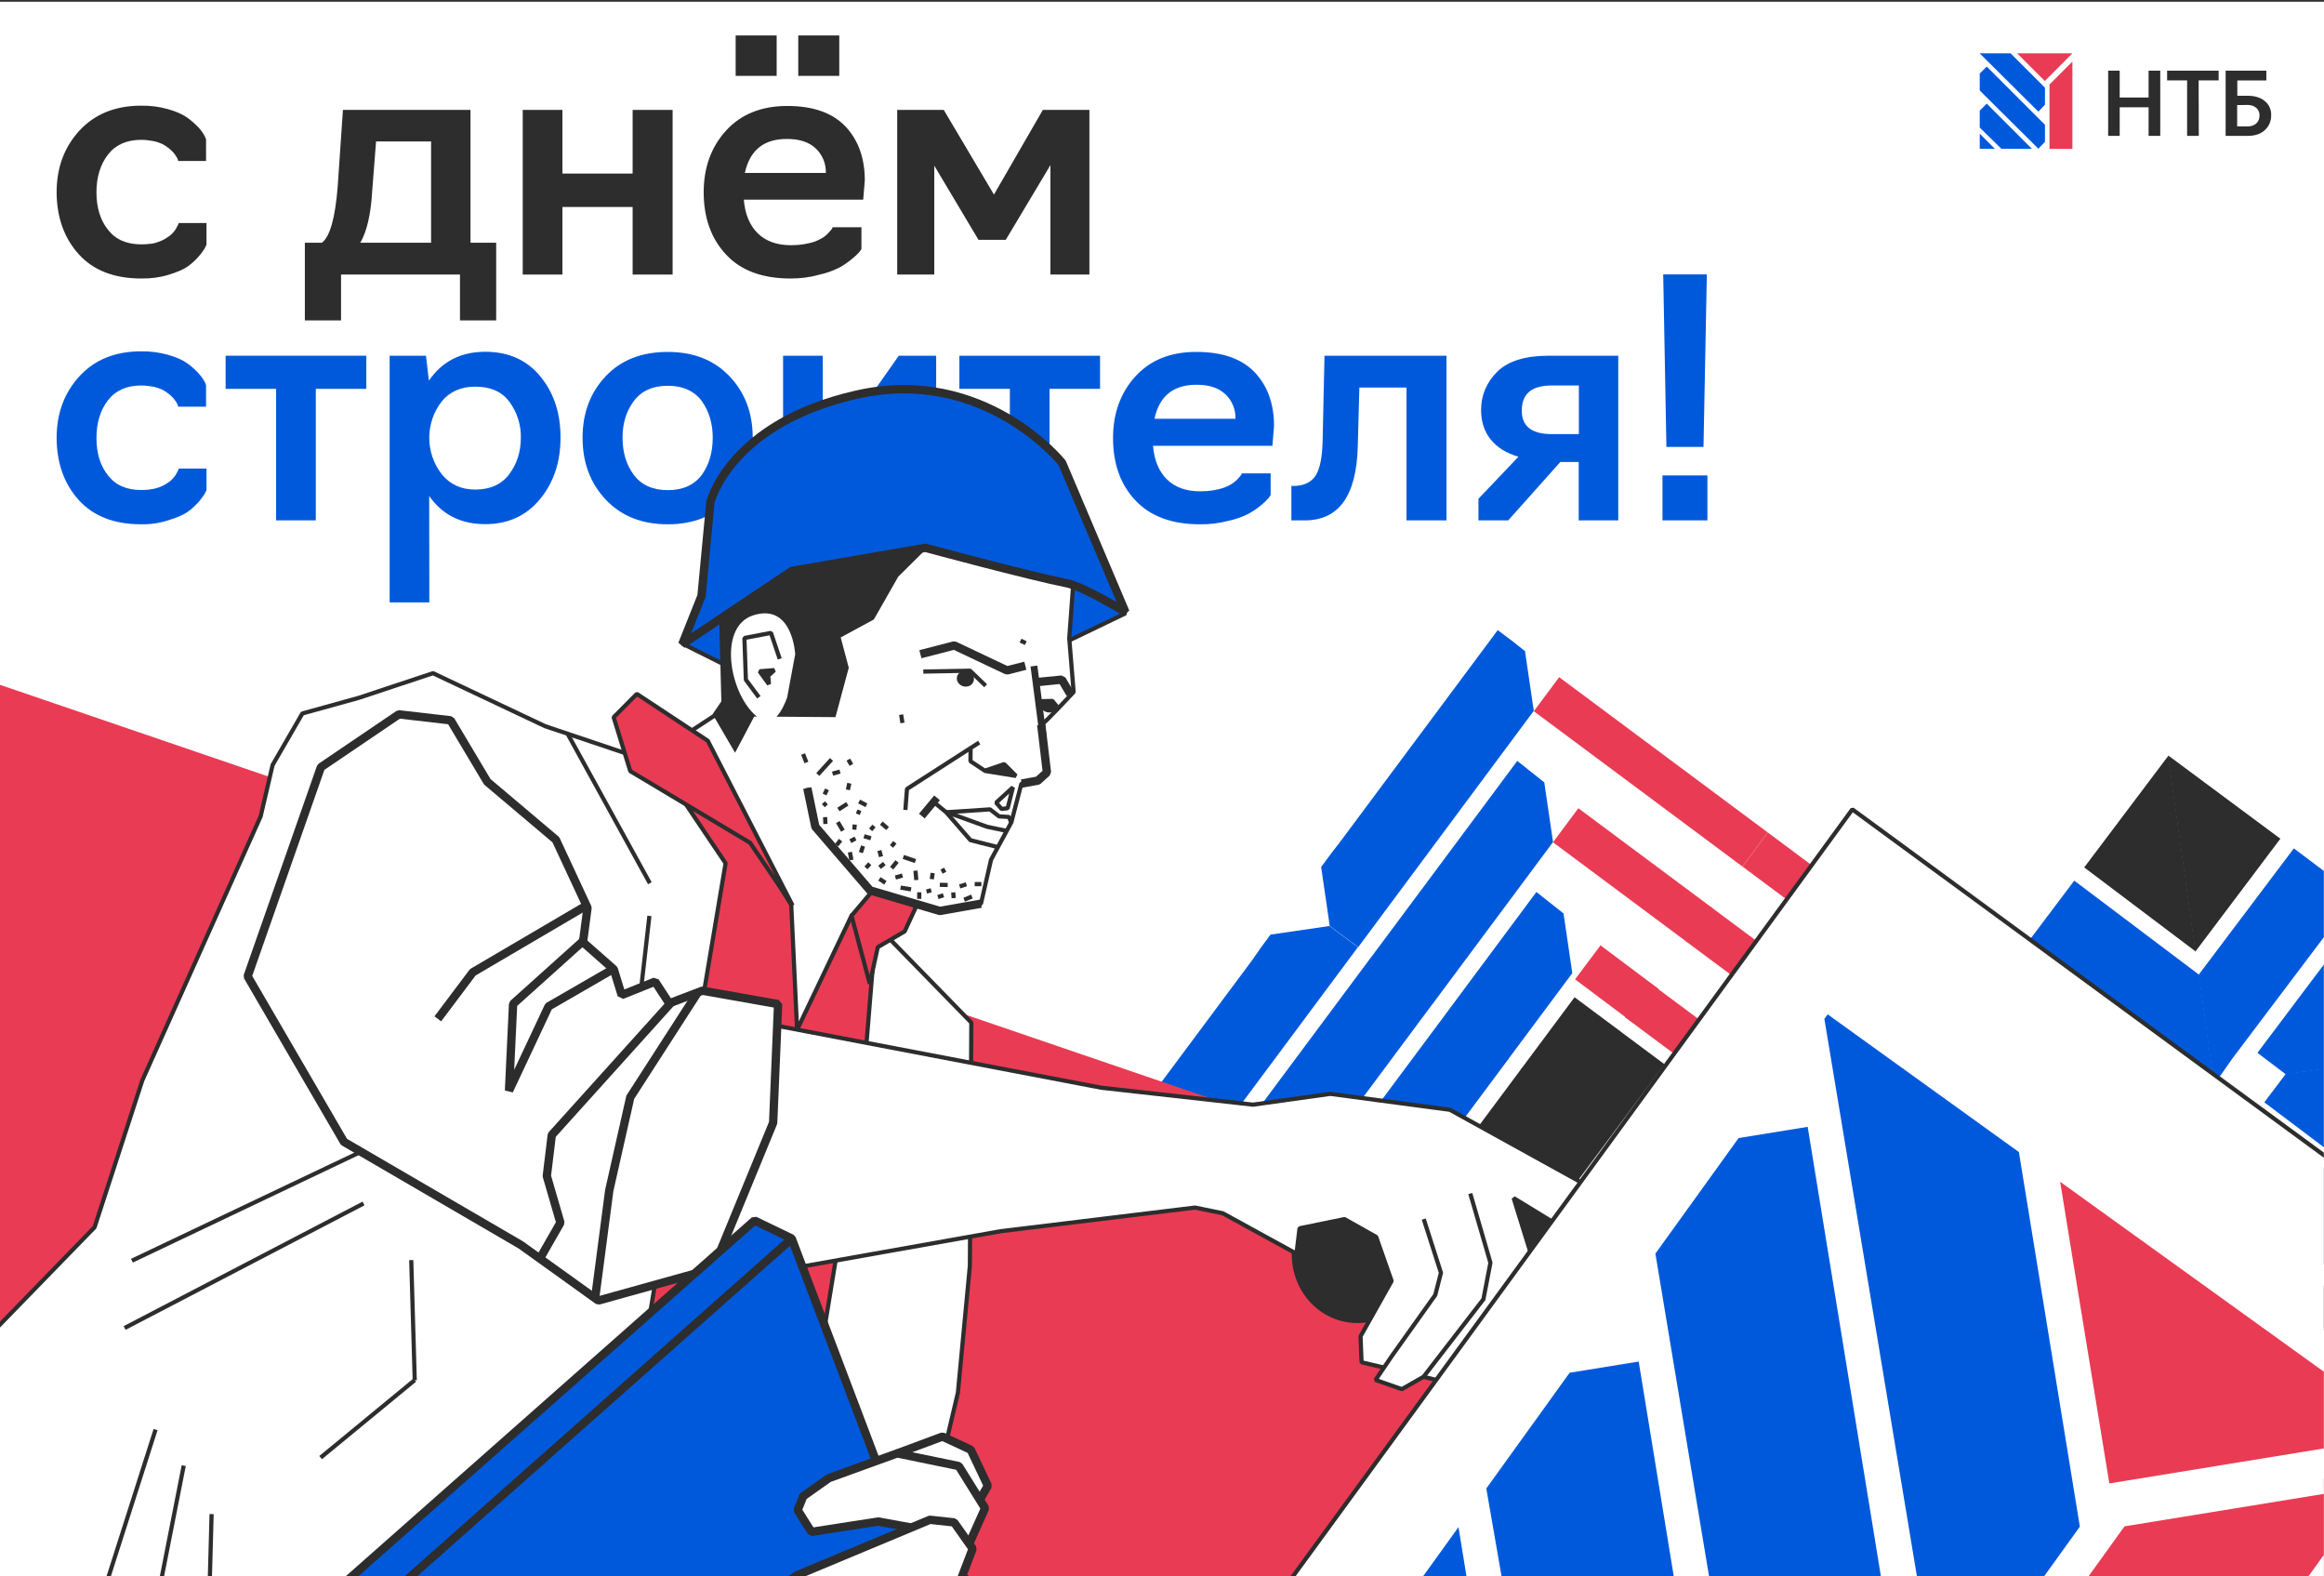 <?xml version="1.0" encoding="UTF-8"?> <!-- Generator: Adobe Illustrator 24.0.1, SVG Export Plug-In . SVG Version: 6.00 Build 0) --> <svg xmlns="http://www.w3.org/2000/svg" xmlns:xlink="http://www.w3.org/1999/xlink" id="Слой_1" x="0px" y="0px" viewBox="0 0 1592.5 1079.7" style="enable-background:new 0 0 1592.5 1079.7;" xml:space="preserve"><rect x="0" y="0" width="1592.5" height="1079.7" fill="#333333" stroke="none"/> <style type="text/css"> .st0{fill:#FFFFFF;} .st1{fill:#2D2D2D;} .st2{fill:#0059DB;} .st3{fill:none;} .st4{clip-path:url(#SVGID_2_);} .st5{clip-path:url(#SVGID_4_);} .st6{fill:#EA3B54;} .st7{fill-rule:evenodd;clip-rule:evenodd;fill:#EA3B54;} .st8{fill-rule:evenodd;clip-rule:evenodd;fill:#EA3B54;stroke:#2D2D2D;stroke-width:2.86;stroke-linejoin:bevel;} .st9{fill-rule:evenodd;clip-rule:evenodd;fill:#FFFFFF;stroke:#2D2D2D;stroke-width:2.86;stroke-linejoin:bevel;} .st10{fill:#2D2D2D;stroke:#2D2D2D;stroke-width:2.86;stroke-linejoin:bevel;} .st11{fill-rule:evenodd;clip-rule:evenodd;fill:#FFFFFF;stroke:#2D2D2D;stroke-width:5.72;stroke-linejoin:bevel;} .st12{fill-rule:evenodd;clip-rule:evenodd;fill:#0059DB;stroke:#2D2D2D;stroke-width:5.72;stroke-linejoin:bevel;} .st13{fill:none;stroke:#2D2D2D;stroke-width:5.72;stroke-linejoin:bevel;} .st14{fill-rule:evenodd;clip-rule:evenodd;fill:#0059DB;stroke:#2D2D2D;stroke-width:2.86;stroke-linejoin:bevel;} .st15{fill-rule:evenodd;clip-rule:evenodd;fill:#2D2D2D;} .st16{fill-rule:evenodd;clip-rule:evenodd;fill:#FFFFFF;} .st17{fill:none;stroke:#2D2D2D;stroke-width:2.86;stroke-linejoin:bevel;} .st18{fill:none;stroke:#2D2D2D;stroke-width:4.7;stroke-linejoin:bevel;} .st19{fill-rule:evenodd;clip-rule:evenodd;fill:#2D2D2D;stroke:#2D2D2D;stroke-width:2.86;stroke-linejoin:bevel;} .st20{fill:none;stroke:#2D2D2D;stroke-width:5.06;stroke-linejoin:bevel;} .st21{clip-path:url(#SVGID_6_);} </style> <rect x="-2.2" y="1.2" class="st0" width="1594.7" height="1079.5"></rect> <title>Открытка_1</title> <g id="Слой_2_1_"> <g id="Слой_1-2"> <path class="st1" d="M96.8,190.8c-18.6,0-32.9-5.6-42.9-16.7s-15-25.3-15.1-42.3c0-16.9,5.2-31,15.7-42.4 c10.5-11.3,24.6-17,42.2-17c6.3-0.1,12.5,0.7,18.5,2.4c5.6,1.6,9.9,3.5,13,5.7c2.8,2,5.4,4.3,7.8,6.8c1.7,1.8,3.1,3.8,4.3,6 l0.9,2.2v14.8h-19.1l-0.2-0.9c-0.3-0.7-0.6-1.4-1-2c-0.6-1-1.3-1.9-2-2.8c-1-1.1-2.1-2.2-3.3-3.1c-1.4-1.1-2.9-2.1-4.5-2.9 c-2-0.9-4.1-1.6-6.3-2c-2.7-0.5-5.4-0.8-8.1-0.8c-9.9,0-17.5,3.4-22.7,10.1c-5.2,6.7-7.9,15.4-7.9,25.8c0,10.5,2.6,19.1,7.9,25.7 c5.2,6.7,12.8,10,22.7,10c2.3,0,4.5-0.1,6.7-0.4c1.9-0.2,3.7-0.7,5.5-1.4c1.5-0.5,2.9-1.2,4.3-2c1.1-0.7,2.2-1.4,3.3-2.2 c0.9-0.7,1.7-1.6,2.5-2.5c0.6-0.7,1.2-1.5,1.7-2.4c0.4-0.7,0.7-1.3,1-1.9l0.7-1.4v-0.4h19.1v14.8c-0.3,0.6-0.7,1.4-1.2,2.5 c-3.1,5-7.2,9.3-12,12.7c-3,2-7.3,3.8-12.9,5.5C109.4,190.1,103.1,190.9,96.8,190.8z"></path> <path class="st1" d="M233.6,219.5h-24.7v-53.2h11.7c5.5-4.2,9.1-17,10.8-38.4l3.6-52.6h87.4v91H340v53.2h-24.8v-31.4h-81.5V219.5z M246.9,166.3h48.5V96.9h-37.7l-2.7,34.6C254.1,146.9,251.4,158.5,246.9,166.3L246.9,166.3z"></path> <path class="st1" d="M385.4,188.1h-27.2V75.3h27.2v43.6h48.1V75.3h27.4v112.8h-27.4v-46.3h-48.1V188.1z"></path> <path class="st1" d="M541.7,190.8c-19.2,0-33.9-5.4-44.1-16.3s-15.4-25.1-15.4-42.8c0-16.9,5.1-31,15.3-42.2 c10.2-11.2,24.2-16.9,42-16.9c17.7,0,30.9,4.7,39.8,14c8.8,9.3,13.3,21.7,13.3,37l-1.1,13.2h-81.8c0.8,9.7,3.9,17.4,9.4,22.9 c5.5,5.5,13.2,8.3,22.9,8.3c3,0,5.9-0.2,8.9-0.7c2.4-0.4,4.8-0.9,7.1-1.7c1.8-0.6,3.5-1.4,5.2-2.4c1.3-0.7,2.5-1.7,3.6-2.7 c0.9-0.9,1.6-1.7,2.2-2.4c0.5-0.5,0.9-1.1,1.3-1.7l0.2-0.7h19.8v14.8c-0.4,0.8-0.9,1.5-1.5,2.2c-1.5,1.7-3.2,3.3-5,4.7 c-2.8,2.3-5.8,4.4-9,6.1c-4.4,2.2-9.1,3.8-13.9,4.8C554.6,190.1,548.1,190.8,541.7,190.8z M532.2,52h-28.1V24.3h28.1V52z M510.4,118.5h55.5c0.2-6.3-2.3-12.4-6.8-16.7c-4.6-4.4-11.1-6.6-19.7-6.6C523.4,95.1,513.8,102.9,510.4,118.5z M575.1,52h-28.1 V24.3h28.1L575.1,52z"></path> <path class="st1" d="M689.2,164.3h-18.7l-30.3-50.8v74.6h-25.4V75.3h31.9l34.4,58l33.5-58h31.9v112.8h-26.7v-75L689.2,164.3z"></path> <path class="st2" d="M96.8,359.2c-18.6,0-32.9-5.6-42.9-16.7s-15-25.3-15.1-42.4c0-16.9,5.2-31,15.7-42.4s24.6-17,42.2-17 c6.3-0.1,12.5,0.7,18.5,2.4c5.6,1.6,9.9,3.5,13,5.7c2.8,2,5.4,4.3,7.8,6.9c1.7,1.8,3.1,3.8,4.3,5.9l0.9,2.2v14.8h-19.1l-0.2-0.9 c-0.3-0.7-0.6-1.4-1-2c-0.6-1-1.3-1.9-2-2.8c-1-1.1-2.1-2.2-3.3-3.1c-1.4-1.1-2.9-2.1-4.5-2.9c-2-0.9-4.1-1.6-6.3-2 c-2.7-0.5-5.4-0.8-8.1-0.8c-9.9,0-17.5,3.4-22.7,10.1s-7.9,15.4-7.9,25.8c0,10.5,2.6,19.1,7.9,25.7c5.2,6.7,12.8,10,22.7,10 c2.3,0,4.5-0.1,6.7-0.5c1.9-0.2,3.7-0.7,5.5-1.3c1.5-0.5,2.9-1.2,4.3-2c1.1-0.7,2.2-1.4,3.3-2.2c0.9-0.7,1.7-1.6,2.5-2.5 c0.6-0.7,1.2-1.5,1.7-2.4c0.4-0.7,0.7-1.3,1-1.9l0.7-1.4v-0.5h19.1v14.8l-1.2,2.4c-3.1,5-7.2,9.3-12,12.7c-3,2-7.3,3.8-12.9,5.5 C109.3,358.4,103.1,359.3,96.8,359.2z"></path> <path class="st2" d="M216.4,356.5h-27.2v-90.1h-34.6v-22.7H251v22.7h-34.6V356.5z"></path> <path class="st2" d="M294.2,412.7H267v-169h24.9l2,17.1c9-13.2,21.9-19.8,38.6-19.8c15.9,0,28.5,5.6,37.7,16.8 c9.3,11.2,13.9,25.2,13.9,42c0,16.8-4.7,30.8-14.1,42.2c-9.4,11.4-21.9,17.1-37.5,17.1c-16.6,0-29.4-6.4-38.4-19.3L294.2,412.7z M325.6,335.4c10.3,0,18.1-3.5,23.4-10.6s7.9-15.4,7.9-24.9c0.2-8.9-2.6-17.6-7.9-24.7c-5.1-6.9-12.9-10.3-23.4-10.3 c-9.7,0-17.4,3.4-22.9,10.1c-11.4,14.7-11.4,35.2,0,49.9C308.4,331.9,316.1,335.4,325.6,335.4z"></path> <path class="st2" d="M457.6,359.2c-17.8,0-32-5.7-42.6-17s-15.8-25.4-15.8-42.3c0-16.8,5.2-30.8,15.7-42 c10.5-11.2,24.7-16.8,42.7-16.8c17.7,0,31.8,5.6,42.4,16.8c10.6,11.2,15.8,25.2,15.8,42c0,16.8-5.3,30.8-15.8,42.2 C489.4,353.5,475.3,359.2,457.6,359.2z M457.6,335.8c10.3,0,18.1-3.5,23.4-10.6c4.9-6.9,7.4-15.3,7.4-25.4 c0-9.6-2.5-17.9-7.4-24.9c-5.2-7-13-10.6-23.4-10.6s-18.1,3.5-23.4,10.6c-5.1,6.9-7.6,15.2-7.6,24.9c0,10,2.5,18.5,7.6,25.4 C439.5,332.3,447.3,335.8,457.6,335.8z"></path> <path class="st2" d="M562,356.5h-25.4V243.7h27.2v73.9l52.1-73.9h25.6v112.8h-27.4v-74.1L562,356.5z"></path> <path class="st2" d="M719.2,356.5H692v-90.1h-34.6v-22.7h96.4v22.7h-34.6L719.2,356.5z"></path> <path class="st2" d="M822.3,359.2c-19.2,0-33.9-5.4-44.2-16.3c-10.3-10.9-15.4-25.1-15.4-42.8c0-16.9,5.1-31,15.3-42.2 c10.2-11.2,24.2-16.9,42-16.8c17.7,0,30.9,4.7,39.8,14c8.8,9.3,13.3,21.7,13.2,37l-1.1,13.3h-81.8c0.8,9.7,3.9,17.4,9.4,22.9 c5.5,5.5,13.2,8.3,22.9,8.3c3,0,5.9-0.2,8.9-0.7c2.4-0.4,4.8-0.9,7.1-1.7c1.8-0.6,3.5-1.4,5.2-2.4c1.3-0.8,2.5-1.7,3.6-2.7 c0.9-0.9,1.7-1.7,2.2-2.4c0.5-0.5,0.9-1.1,1.3-1.7l0.2-0.7h19.8v14.8c-0.4,0.8-0.9,1.5-1.5,2.2c-1.5,1.7-3.2,3.3-4.9,4.7 c-2.8,2.3-5.8,4.4-9,6.1c-4.4,2.2-9.1,3.8-13.9,4.8C835.2,358.5,828.8,359.3,822.3,359.2z M791.1,286.9h55.5 c0.2-6.3-2.3-12.4-6.8-16.7c-4.6-4.4-11.1-6.6-19.7-6.6C804.1,263.5,794.4,271.3,791.1,286.9L791.1,286.9z"></path> <path class="st2" d="M894.1,356.5h-9.2v-23.6h2.5c6.6-0.3,11.3-2.7,14.2-7.2c2.8-4.5,4.4-12.1,4.7-22.9l1.3-59.1h83.6v112.8h-27.4 v-91h-32.3l-1.1,40.4C929.5,339.7,917.4,356.5,894.1,356.5z"></path> <path class="st2" d="M1081.8,356.5v-40h-12.6l-35.7,40h-20.4v-14.8l27.4-28.8c-8.2-2.4-14.6-6.3-19-11.8 c-4.4-5.5-6.6-12.2-6.6-20.3c0-10,3.7-18.8,11.2-26.3c7.5-7.2,19.2-10.8,35-10.8h47.8v112.8H1081.8z M1063.2,297.4h18.7v-33.3 h-18.7c-13.6,0-20.4,5.7-20.4,17.1C1042.7,292,1049.6,297.4,1063.2,297.4L1063.2,297.4z"></path> <path class="st2" d="M1170,356.5h-30.8v-30.8h30.8V356.5z M1167.3,306.2h-25.4l-2.2-118.2h29.9L1167.3,306.2z"></path> <g id="Монтажная-область1"> <rect x="-1.6" class="st3" width="1594" height="1079.8"></rect> <g> <defs> <rect id="SVGID_1_" x="-1.6" width="1594" height="1079.8"></rect> </defs> <clipPath id="SVGID_2_"> <use xlink:href="#SVGID_1_" style="overflow:visible;"></use> </clipPath> <g class="st4"> <g> <defs> <rect id="SVGID_3_" x="1356.8" y="581.8" transform="matrix(0.602 -0.799 0.799 0.602 11.228 1507.698)" width="321.6" height="321.6"></rect> </defs> <clipPath id="SVGID_4_"> <use xlink:href="#SVGID_3_" style="overflow:visible;"></use> </clipPath> <g class="st5"> <polygon class="st2" points="1468.1,749.5 1427,755.3 1427,755.3 1468.1,749.5 "></polygon> <polygon class="st2" points="1377.9,762.2 1336.9,768 1336.8,768 1378,762.2 "></polygon> <polygon class="st6" points="1348.3,949.3 1406.2,992.9 1447.1,987.2 1365.9,926 "></polygon> <polygon class="st2" points="1336,877.2 1307,915.7 1307.5,919.4 1324.7,931.6 1365.8,925.8 1378.4,909.1 1457,804.9 1487.6,764.2 1468.1,749.5 1427,755.3 1414.6,773 "></polygon> <polygon class="st6" points="1319.6,1005.1 1357,999.8 1314.3,967.7 "></polygon> <polygon class="st1" points="1294.3,825.5 1304.8,899.8 1366.8,817.6 1397.4,776.9 1378,762.2 1336.8,768 1324.4,785.6 "></polygon> <polygon class="st2" points="1287.8,774.9 1287.2,775 1292.1,809.7 1307.3,789.6 "></polygon> <polygon class="st6" points="1438.5,936.6 1496.4,980.3 1537.3,974.5 1456.1,913.3 "></polygon> <polygon class="st2" points="1426.2,864.5 1395.5,905.2 1414.9,918.9 1456,913.2 1468.6,896.5 1527.9,817.7 1517.4,742.6 1517.2,742.6 1504.7,760.3 "></polygon> <polygon class="st1" points="1471.8,910.9 1549.1,968.3 1539.7,901.4 1530.2,833.6 1516.4,851.9 "></polygon> <polygon class="st2" points="1468.2,749.8 1427.1,755.6 1427,755.6 1468.2,749.8 "></polygon> <polygon class="st2" points="1378,762.5 1336.9,768.3 1336.9,768.2 1378,762.5 "></polygon> <polygon class="st6" points="1297.9,590.8 1341.5,532.9 1382.5,527.1 1321.3,608.4 "></polygon> <polygon class="st2" points="1306,663.5 1267.5,634.5 1267,630.7 1280.1,614.3 1321.2,608.5 1337.9,621.1 1442.2,699.7 1482.8,730.3 1468.2,749.8 1427,755.6 1410.2,742 "></polygon> <polygon class="st6" points="1254.9,545.1 1292.3,539.8 1260.2,582.4 "></polygon> <polygon class="st1" points="1280.2,724.6 1269.7,650.3 1352,712.3 1392.7,743 1378,762.5 1336.9,768.2 1320.1,754.7 "></polygon> <polygon class="st2" points="1287.8,775.1 1287.3,775.2 1282.4,740.5 1302.5,755.7 "></polygon> <polygon class="st6" points="1388.1,578.1 1431.7,520.2 1472.6,514.5 1411.4,595.7 "></polygon> <polygon class="st2" points="1396.2,650.8 1355.5,620.1 1370.3,601.6 1411.4,595.8 1428.1,608.4 1506.9,667.8 1517.4,742.9 1517.2,742.9 1500.4,729.4 "></polygon> <polygon class="st1" points="1427.3,593.6 1485.7,517.2 1495.1,584.1 1504.6,651.9 1486.3,638.1 "></polygon> <polygon class="st2" points="1566.4,736 1607.5,730.2 1607.5,730.2 1566.3,736 "></polygon> <polygon class="st2" points="1656.5,723.3 1697.6,717.6 1697.6,717.5 1656.5,723.3 "></polygon> <polygon class="st6" points="1686.2,536.2 1628.3,492.6 1587.4,498.3 1668.6,559.6 "></polygon> <polygon class="st2" points="1698.5,608.3 1727.5,569.8 1726.9,566.1 1709.8,553.9 1668.7,559.7 1656.1,576.4 1577.5,680.6 1546.9,721.3 1566.3,736 1607.5,730.2 1619.9,712.6 "></polygon> <polygon class="st6" points="1714.9,480.4 1677.5,485.7 1720.2,517.8 "></polygon> <polygon class="st1" points="1740.1,660 1729.7,585.7 1667.7,668 1637,708.6 1656.5,723.3 1697.6,717.5 1710.1,699.9 "></polygon> <polygon class="st2" points="1746.7,710.6 1747.2,710.6 1742.4,675.8 1727.2,696 "></polygon> <polygon class="st6" points="1596,548.9 1538.1,505.3 1497.2,511 1578.4,572.2 "></polygon> <polygon class="st2" points="1608.3,621 1638.9,580.3 1619.6,566.6 1578.5,572.4 1565.9,589.1 1506.6,667.8 1517.1,742.9 1517.3,742.9 1529.7,725.2 "></polygon> <polygon class="st1" points="1562.6,574.6 1485.4,517.3 1494.8,584.1 1504.3,652 1518.1,633.7 "></polygon> <polygon class="st2" points="1566.3,735.7 1607.4,729.9 1607.4,730 1566.3,735.7 "></polygon> <polygon class="st2" points="1656.5,723 1697.6,717.3 1697.6,717.3 1656.5,723.1 "></polygon> <polygon class="st6" points="1736.6,894.7 1693,952.6 1652,958.4 1713.2,877.2 "></polygon> <polygon class="st2" points="1728.5,822 1767,851.1 1767.5,854.8 1754.3,871.2 1713.3,877 1696.6,864.4 1592.3,785.9 1551.6,755.2 1566.3,735.7 1607.4,730 1624.2,743.5 "></polygon> <polygon class="st6" points="1779.6,940.5 1742.2,945.7 1774.3,903.1 "></polygon> <polygon class="st1" points="1754.3,760.9 1764.8,835.2 1682.5,773.2 1641.8,742.5 1656.5,723.1 1697.6,717.3 1714.4,730.8 "></polygon> <polygon class="st2" points="1746.7,710.4 1747.2,710.3 1752.1,745 1732,729.9 "></polygon> <polygon class="st6" points="1646.4,907.4 1602.8,965.3 1561.8,971.1 1623,889.8 "></polygon> <polygon class="st2" points="1638.3,834.7 1679,865.4 1664.2,883.9 1623.1,889.7 1606.4,877.1 1527.6,817.7 1517.1,742.7 1517.3,742.6 1534.1,756.2 "></polygon> <polygon class="st1" points="1607.2,891.9 1548.8,968.3 1539.4,901.4 1529.8,833.6 1548.2,847.4 "></polygon> </g> </g> <rect x="1195.1" y="609.8" transform="matrix(0.597 -0.802 0.802 0.597 -47.532 1239.116)" class="st6" width="29.1" height="114.1"></rect> <path class="st2" d="M1307.7,720.8l-19.4-13.6l-40.9,6l-82.3,110.6l42.4,31.6L1307.7,720.8z"></path> <rect x="1259.8" y="545.9" transform="matrix(0.597 -0.802 0.802 0.597 4.078 1278.129)" class="st6" width="29.1" height="178.2"></rect> <path class="st2" d="M1289.5,852.7L1397.3,708l-10-7.5l-9.1-6.4l-40.9,6l-120.5,161.7l19.5,14.5l40.4-5.9l6.8-9.2L1289.5,852.7 z"></path> <rect x="1127.8" y="674.9" transform="matrix(0.597 -0.802 0.802 0.597 -101.142 1198.431)" class="st6" width="29.1" height="49.9"></rect> <path class="st2" d="M1218,734l-19.4-13.5l-40.9,6l-44,59.1l42.4,31.6L1218,734z"></path> <rect x="1076" y="722.6" transform="matrix(0.597 -0.802 0.802 0.597 -149.238 1186.892)" class="st1" width="61.6" height="38.8"></rect> <rect x="1104.2" y="542.2" transform="matrix(0.597 -0.802 0.802 0.597 -29.879 1138.928)" class="st6" width="29.1" height="114.1"></rect> <path class="st2" d="M1039.7,521.3l18.5,14.7l6,40.9l-82.3,110.6l-42.4-31.6L1039.7,521.3z"></path> <rect x="1116.8" y="439.5" transform="matrix(0.597 -0.802 0.802 0.597 31.837 1120.561)" class="st6" width="29.1" height="178.2"></rect> <path class="st2" d="M918.5,576.5l107.8-144.8l10,7.5l8.7,6.9l6,40.9L930.7,648.9l-19.5-14.5l-5.9-40.4l6.8-9.2L918.5,576.5z"></path> <rect x="1093.4" y="649.3" transform="matrix(0.6 -0.8 0.8 0.6 -96.205 1156.072)" class="st6" width="29.1" height="49.9"></rect> <path class="st2" d="M1052.8,611.1l18.6,14.7l6,40.9l-44,59.1L991,694.2L1052.8,611.1z"></path> <rect x="1045.5" y="699.9" transform="matrix(0.597 -0.802 0.802 0.597 -143.306 1153.26)" class="st1" width="61.6" height="38.8"></rect> <rect x="922.5" y="786.3" transform="matrix(0.597 -0.802 0.802 0.597 -298.888 1091.537)" class="st6" width="29.1" height="114.1"></rect> <path class="st2" d="M839.7,789.9l19.4,13.6l40.9-6l82.3-110.6l-42.4-31.6L839.7,789.9z"></path> <rect x="858.5" y="786.5" transform="matrix(0.597 -0.802 0.802 0.597 -350.619 1053.182)" class="st6" width="29.1" height="178.2"></rect> <path class="st2" d="M857.9,658L750.1,802.8l10,7.5l9.1,6.4l40.9-6l120.4-161.8l-19.5-14.5l-40.4,5.9l-6.8,9.2L857.9,658z"></path> <rect x="986.6" y="786" transform="matrix(0.597 -0.802 0.802 0.597 -247.176 1129.877)" class="st6" width="29.1" height="49.9"></rect> <path class="st2" d="M929.5,776.8l19.4,13.6l40.9-6l44-59.1l-42.4-31.6L929.5,776.8z"></path> <rect x="1009.1" y="748.8" transform="matrix(0.597 -0.802 0.802 0.597 -197.198 1143.769)" class="st1" width="61.6" height="38.8"></rect> <rect x="1013.5" y="853.9" transform="matrix(0.597 -0.802 0.802 0.597 -316.541 1191.724)" class="st6" width="29.1" height="114.1"></rect> <path class="st2" d="M1107.8,989.5l-18.6-14.7l-6-40.9l82.3-110.6l42.4,31.6L1107.8,989.5z"></path> <rect x="1001.5" y="892.9" transform="matrix(0.597 -0.802 0.802 0.597 -378.371 1210.755)" class="st6" width="29.1" height="178.2"></rect> <path class="st2" d="M1228.9,934.2l-107.8,144.7l-10-7.5l-8.7-6.9l-6-40.9l120.4-161.8l19.5,14.5l5.9,40.4l-6.8,9.2 L1228.9,934.2z"></path> <rect x="1026" y="815.4" transform="matrix(0.597 -0.802 0.802 0.597 -254.831 1173.358)" class="st6" width="29.1" height="49.9"></rect> <path class="st2" d="M1094.6,899.7l-18.6-14.7l-6-40.9l44-59.1l42.4,31.6L1094.6,899.7z"></path> <rect x="1039.7" y="771.5" transform="matrix(0.597 -0.802 0.802 0.597 -203.122 1177.397)" class="st1" width="61.6" height="38.8"></rect> <path class="st7" d="M-162.7,413.6l1956.6,668.3L1239,1442.6L-46.5,1271.5L-162.7,413.6z"></path> <path class="st8" d="M372.7,1017.3l98.1-279.6L485,587.3l-24.5-48.1L600,630.7l11.9,38.8l4.8,207.5l-28.2,129.6l-27.8,109.9 l-259,2.3L372.7,1017.3z"></path> <path class="st9" d="M334.4,1114.6l110.9-213.9l51.9-309.3l-45.5-67.6l-78.2-26.3l-76.8-36.3l-50.9,16.9l-38.6,10.7l-20.4,35.3 l-8.2,35.2L97.5,740.2L64.8,840.8l-70.4,72.4l-104.6,196.7L334.4,1114.6z"></path> <path class="st9" d="M534.7,1121.1l83.3-4l38.4-163l8.2-86.9l1-166.6l-65.2-66.8l-9.8,119.5l-29.6,181.1l-8.7,127.2 L534.7,1121.1z"></path> <path class="st9" d="M497.8,484.9l-27.2,17.8L542.2,620l4,85.5l37.3-78.2l23.1-20.5l-25.8-148.6L497.8,484.9z"></path> <path class="st8" d="M485,507.5l-48.6-32.1l-15.9,16l11.4,36.9l82.1,49.1l29.1,42.9L485,507.5z"></path> <path class="st8" d="M596,673.9l-12.5-46.5l13.8-16.4l31.3,8.3l-8.7,18.8l-18.4,10.8L596,673.9z"></path> <ellipse class="st10" cx="930.1" cy="859.5" rx="43.5" ry="45.5"></ellipse> <ellipse class="st10" cx="1044.7" cy="859.2" rx="43.5" ry="45.5"></ellipse> <path class="st9" d="M508.5,698.2l246.2,47l103.9,11.6l52.9-7.4l82,10.9l93.2,51.5l-14.9,30.1l-34.6-21.1l14.3,46.1l-66.7,78.6 l-51.8-12.2l-0.7-17.8l21.3-37.9l-10.6-30.2l-21.7-12.2l-30.8,6.3l-2.1,17.4l-50.5-27.7l-19-3.9l-133.2,16.2l-150.2,26.7 L471.9,860L508.5,698.2z"></path> <path class="st9" d="M975.6,835.2l11.8,36.8l-3.9,15.2l-29.9,42l-11,16.2l18,6.3l14.9-8.5l41-53.1l4.8-25l-13.8-47.4"></path> <path class="st11" d="M380.9,575.3l-47-39.7l-25.1-42.1l-35.5-4.1l-53.4,36.2l-50.2,143.3l66,113.4l121.2,70.6l53.1,38.1 l78.7-21.9l41.1-99.9l3.4-81.3l-51.9-9.2l-22.7,8.7l-9.7-14.9l-22.9,9.2l-5.4-17.6l-21.1-18.6l3.1-23.6L380.9,575.3z"></path> <path class="st12" d="M197.2,1118.8L517,836.2l25.5,12.3l105.9,279.2L197.2,1118.8z"></path> <path class="st13" d="M210.4,1143l332.1-294.4"></path> <path class="st11" d="M665.1,1099.6l-4-19.4c0,0-51.1,13.6-56.1,19.2"></path> <path class="st11" d="M614.9,995.7l30.9-11.5l19.4,9l11.7,24.7l-10.5,18.3"></path> <path class="st11" d="M556,1049.5l-9.4-14.9l3.8-9.5l17.5-12.4l46.9-17l42.2,8.7l18,28.9l-16.3,36.5l-34.3-23.3l-22.6-4.1 L556,1049.5z"></path> <path class="st11" d="M655.7,1089.3l10.8-28.3l-12.7-18l-16.6-1.8l-91.3,38.1c0,0-48.1,34.5-52,32.8s64.3,32.3,64.3,32.3 L655.7,1089.3z"></path> <path class="st14" d="M506.5,460.4l-39-19.5l29.5-18.3L506.5,460.4z"></path> <path class="st14" d="M728.8,440.6l42.4-20.4l-30.6-48.9L721.4,399L728.8,440.6z"></path> <path class="st9" d="M582.4,337l155,36l-4.7,64.3l3,36.8c0,0-19.8,21.2-21.3,21.8c-0.9,0.3,3.5,33,3.5,33l-6.1,5.8l-11.9,2.2 l-6.9,26.5L679.1,589l-6.9,30.1l-28.2,5l-47.8-14.2l-37.5-43.6l-5.5-26.5"></path> <path class="st13" d="M672.2,619.1l-28.2,5L596.2,610l-37.5-43.6l-5.5-26.5"></path> <path class="st15" d="M492.2,399.9l2.1,80.6l-6,8.8l15.4,26.4l13.1-24.8l55.7,0.4l9.1-33.8l-5.5-20.8l22.7-12.3l16.7-29.3 l35.8-35.5L502.2,373L492.2,399.9z"></path> <path class="st12" d="M467.5,441.4l75.2-50.3l91.4-15.8c0,0,70,18.9,97,24.3c11.6,2.3,40.1,19.8,40.1,19.8l-43.4-102.3 c0,0-53.1-66.5-140.5-46.8S486.8,344,486.8,344l-6.1,64.3L467.5,441.4z"></path> <path class="st16" d="M544.9,448.2c0,0-1.7-35.4-28.9-26.6c-25.8,8.4-15.1,59.8,6.3,71.9c10,5.7,17.1-15.7,17.1-15.7 L544.9,448.2z"></path> <path class="st17" d="M712.4,480.4l8.7-0.2l3.3,4"></path> <path class="st13" d="M702.6,456.1l-12.6,3.2l-36.1-17.1l-23.2,6"></path> <path class="st13" d="M733.4,475.4l-5.8-9.8l-17.1,1.7"></path> <path class="st17" d="M675.4,469.8l-10.7-10.3l-32,0.6"></path> <path class="st18" d="M714.9,505.4l-6.4-49.1"></path> <path class="st17" d="M620.4,554.9l1.1-14.4l49.5-31.8l-5.9,3.8l-0.1,9l10.1,6.7"></path> <path class="st19" d="M674.6,528.1l13.5-4.6l8.1,8.1L674.6,528.1z"></path> <path class="st17" d="M639.6,549.3l8.3,6.8l28.4,10.3l13.3,2.8"></path> <path class="st20" d="M631.7,559.1l10.4-12.5"></path> <path class="st17" d="M648.2,556.5l30.2-2l6.2,4.8l6.8,0.4l1.8,4.4"></path> <path class="st17" d="M648.3,556.4l16.7,19.2l18.1,4.6"></path> <ellipse transform="matrix(0.248 -0.969 0.969 0.248 46.477 990.653)" class="st1" cx="661.6" cy="465.4" rx="5.4" ry="5.9"></ellipse> <ellipse transform="matrix(0.248 -0.969 0.969 0.248 71.185 1059.92)" class="st1" cx="718.6" cy="484.1" rx="4.4" ry="5.5"></ellipse> <path class="st17" d="M694.1,539.4l-11.5,10.5l3.7,4.3l4.2-0.5L694.1,539.4z"></path> <path class="st17" d="M534.3,451.4l-6-17.8l-18.2,3.5l1,28.6l8.9,12"></path> <path class="st19" d="M530.6,459.1l-4.2,3.9l0.5,5.7l-6.4-8.8L530.6,459.1z"></path> <path class="st17" d="M574.1,563.2l3.5,5.9"></path> <path class="st17" d="M585.7,564.9l-0.3,3.5"></path> <path class="st17" d="M582.7,576.3l3.5-1.9"></path> <path class="st17" d="M589.9,584.1l1.5-4.5"></path> <path class="st17" d="M592.1,572.9l4.7,1.4"></path> <path class="st17" d="M596.6,568.5l2.3-2.6"></path> <path class="st17" d="M582.4,583.8l1,5.4"></path> <path class="st17" d="M593.4,594.6l2.6-2.9"></path> <path class="st17" d="M573.3,579l2.7-3.4"></path> <path class="st17" d="M565.4,559.8l0.2,4.7"></path> <path class="st17" d="M574.5,554.6l6.1-3.9"></path> <path class="st17" d="M602.6,582.7l1.1,4.2"></path> <path class="st17" d="M602.7,594.2l3.3-2.6"></path> <path class="st17" d="M602.6,602.1l4.1,2.7"></path> <path class="st17" d="M613.6,601.2l4.8-1.4"></path> <path class="st17" d="M614.7,590.2l-3.7,4.6"></path> <path class="st17" d="M617.1,608.1l7.2,1.2"></path> <path class="st17" d="M627.3,596.5l0.6,6.4"></path> <path class="st17" d="M610.9,579.9l2.3-2.8"></path> <path class="st17" d="M603.9,563.9l4.3,3.7"></path> <path class="st17" d="M587.8,557.8l1.1-2.7"></path> <path class="st17" d="M566.7,540.8l-1.7,3.5"></path> <path class="st17" d="M634.9,610.8l3.2-0.9"></path> <path class="st17" d="M639.1,598.1l-0.6,4.2"></path> <path class="st17" d="M642.7,614.6l3.8-1.3"></path> <path class="st17" d="M644,606.2l5.4,0.1"></path> <path class="st17" d="M653.2,611.4l0.3,3.9"></path> <path class="st17" d="M657.6,607.3l4.6-1.5"></path> <path class="st17" d="M629.9,611.3v4.5"></path> <path class="st17" d="M660.7,616.4l5.3-2.2"></path> <path class="st17" d="M667.9,605.7h4.6"></path> <path class="st17" d="M645.7,595.1l1.5,2.8"></path> <path class="st17" d="M564.3,549.9l1.9,2.2"></path> <path class="st17" d="M582,536.6l-1,4.5"></path> <path class="st17" d="M570.5,530l5.1-1.4"></path> <path class="st17" d="M581.3,520.4l2.1,3.6"></path> <path class="st17" d="M569.8,520.3l-9.4,10.3"></path> <path class="st17" d="M588.7,549.1l5,2.6"></path> <path class="st17" d="M619,587.1l8.3,2.8"></path> <path class="st17" d="M550.3,516.6l2.3,5.8"></path> <path class="st17" d="M617.5,489.6l0.9,5.7"></path> <path class="st17" d="M699.3,438.9l3.6,1.7"></path> <path class="st13" d="M700.1,536.8l11.1-2l6.2-5.6l-3.9-32.7"></path> <path class="st9" d="M848.8,1130.9l420.5-576.4l703.6,515.9"></path> <path class="st13" d="M459.5,687.3l-81.4,90.3l-3.4,28.1l9.3,32l-13.1,22.9"></path> <path class="st13" d="M399.8,644.5l-48.2,43.3l-2.8,59.4l27.1-57.7l44.3-25.6"></path> <path class="st13" d="M402,620.3L324,666.1L300,698"></path> <path class="st17" d="M247.3,789.1L90.4,863.7"></path> <path class="st17" d="M249.1,824.5L85.4,909.8"></path> <path class="st13" d="M478.5,679.4l-46.6,72.3l-14.4,63.8l-9.9,75.4"></path> <path class="st17" d="M106.6,979.4l-88.5,277"></path> <path class="st17" d="M125.9,1004.1l-33,167.6"></path> <path class="st17" d="M145,1037.3l-3.5,128.1"></path> <path class="st17" d="M281.8,863.3l2.4,82.3"></path> <path class="st17" d="M219.7,998.6l64.5-53.1"></path> <path class="st17" d="M389,502.8l56.3,102.3"></path> <path class="st17" d="M439.6,675l5.4-47.5"></path> <g id="лого.svg"> <g> <defs> <rect id="SVGID_5_" x="1481.8" y="577.2" transform="matrix(0.584 -0.811 0.811 0.584 -379.042 1973.345)" width="510.2" height="1559"></rect> </defs> <clipPath id="SVGID_6_"> <use xlink:href="#SVGID_5_" style="overflow:visible;"></use> </clipPath> <g class="st21"> <g id="Слой_2-2"> <g id="Слой_1-2-2"> <path class="st2" d="M1045.3,1174.1l132.6,95.4l-55-336.7l-52.5,8.5l-52.8,73.4L1045.3,1174.1z"></path> <path class="st2" d="M951.4,1106.7l65.5,47.1l-18.3-112.6L951.4,1106.7z"></path> <path class="st2" d="M1321.7,1129l50.7-9.8l52.8-73.3l-41.8-256.8l-133.9-96.4l-0.2,0.3L1321.7,1129z"></path> <path class="st2" d="M1238.7,772l-52.4,8.5l-52.8,73.3l72.5,435.9l50.7-9.7l52.8-73.4L1238.7,772z"></path> <path class="st6" d="M1445.4,1016.3l206.6-33.7l-240.3-173l8,49.3L1445.4,1016.3z"></path> <path class="st6" d="M1626.5,1017.9l-170.7,27.8l-201,279.2l99.1,71.6L1626.5,1017.9z"></path> </g> </g> </g> </g> </g> </g> </g> </g> <g id="Слой_1-22"> <path class="st1" d="M1452.5,93.1h-7.9V48.4h7.9v18.4h19.8V48.4h8v44.7h-8V73.5h-19.8V93.1z"></path> <path class="st1" d="M1506.7,93.1h-8v-38h-13.7v-6.7h35.3v6.7h-13.7L1506.7,93.1z"></path> <path class="st1" d="M1540.1,93.1h-15V48.4h27.9v6.7h-19.9v10.5h7c5,0,8.9,1.2,11.8,3.6c2.9,2.3,4.5,5.9,4.4,9.6 c0.1,3.9-1.4,7.6-4.2,10.2C1549.2,91.8,1545.2,93.1,1540.1,93.1z M1533,72v14.6h7c2.2,0.1,4.4-0.6,6.1-2c1.5-1.4,2.3-3.5,2.2-5.6 c0.1-1.9-0.8-3.8-2.2-5.1c-1.7-1.4-3.9-2.1-6.1-2L1533,72z"></path> <path class="st2" d="M1371.4,101.9h20.9L1361.4,71l-4.8,4.8v11.6L1371.4,101.9z"></path> <path class="st2" d="M1356.6,101.9h10.3l-10.3-10.3V101.9z"></path> <path class="st2" d="M1396.8,76.5l4.5-4.8V60.1l-23.6-23.6h-21.1v0.1L1396.8,76.5z"></path> <path class="st2" d="M1361.4,45.6l-4.8,4.8V62l40.2,39.9l4.5-4.8V85.5L1361.4,45.6z"></path> <path class="st6" d="M1401.2,55.5l18.9-19h-37.9l4.5,4.5L1401.2,55.5z"></path> <path class="st6" d="M1420.1,42.2l-15.7,15.7v44.1h15.7V42.2z"></path> </g> </g> </g> </svg> 